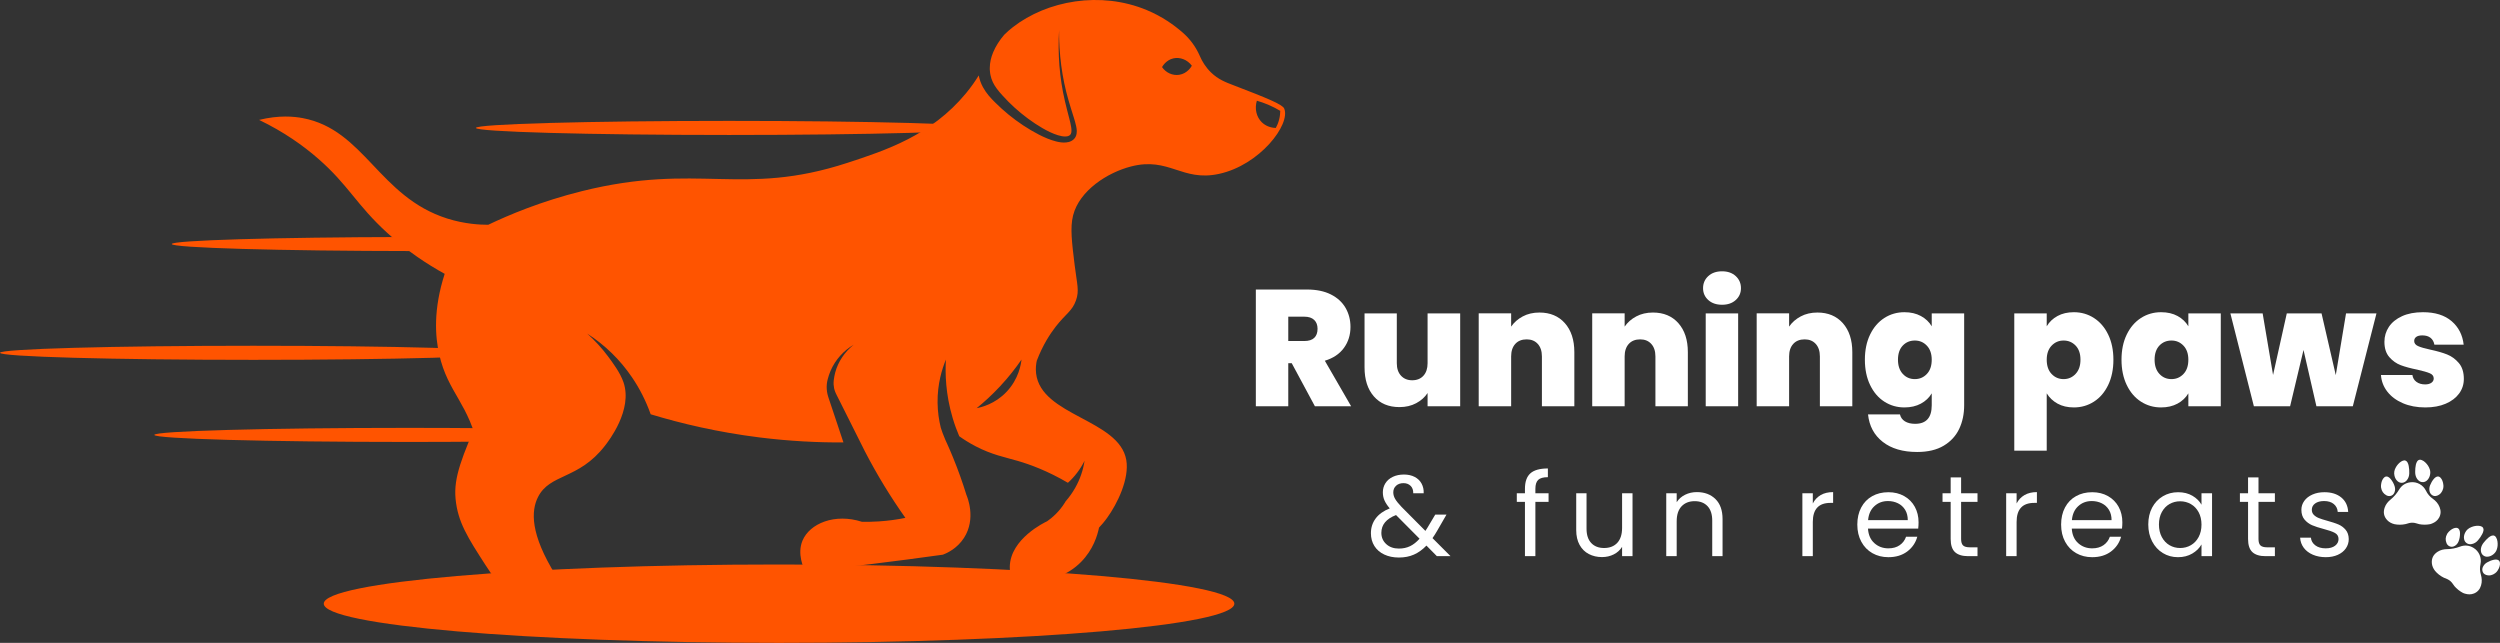 <svg width="280" height="72" viewBox="0 0 280 72" fill="none" xmlns="http://www.w3.org/2000/svg">
<rect x="0" y="0" width="280" height="72" fill="#333333" stroke="none"/>
<g clip-path="url(#clip0_5_628)">
<path d="M29.021 13.431C31.825 14.783 33.982 16.328 35.633 17.769C39.048 20.747 39.899 22.918 43.385 26.096C45.616 28.129 47.854 29.598 49.805 30.67C48.513 34.683 48.739 37.686 49.193 39.698C50.176 44.048 52.547 45.169 53.63 50.45C54.181 53.132 54.49 46.288 53.967 46.24C53.88 46.232 53.787 46.439 53.731 46.572C51.772 51.133 50.792 53.413 51.023 55.861C51.27 58.475 52.385 60.202 54.406 63.332C55.791 65.475 57.184 67.072 58.182 68.115C58.182 68.115 57.632 69.608 59.21 69.652H69.084C69.104 69.02 69.045 67.786 68.269 66.632C67.082 64.874 64.725 64.035 62.274 64.481C59.339 59.782 59.495 57.194 60.248 55.686C61.584 53.01 64.788 53.752 67.75 49.93C68.165 49.394 70.882 45.915 69.834 42.823C69.471 41.752 68.604 40.593 68.092 39.907C67.409 38.989 66.626 38.136 65.761 37.359C66.736 37.988 67.662 38.716 68.508 39.54C69.358 40.364 70.122 41.281 70.795 42.275C71.657 43.541 72.355 44.931 72.876 46.399C76.338 47.449 80.419 48.408 85.04 48.989C88.463 49.417 91.627 49.567 94.466 49.552L92.826 44.641C92.777 44.498 92.711 44.302 92.674 44.127C92.632 43.945 92.608 43.763 92.596 43.579C92.569 43.215 92.608 42.839 92.697 42.499C92.78 42.167 92.891 41.845 93.023 41.533C93.559 40.283 94.5 39.26 95.618 38.606C94.603 39.413 93.864 40.519 93.544 41.717C93.466 42.015 93.409 42.317 93.377 42.622C93.345 42.919 93.36 43.198 93.417 43.473C93.446 43.611 93.488 43.746 93.537 43.874C93.588 44.011 93.643 44.115 93.719 44.27L94.156 45.138L96.886 50.588L96.893 50.6C97.527 51.822 98.24 53.099 99.038 54.409C99.827 55.7 100.621 56.898 101.402 58.002C100.52 58.181 99.522 58.327 98.427 58.398C97.76 58.44 97.132 58.452 96.542 58.442C93.517 57.459 90.687 58.619 89.879 60.55C89.264 62.023 89.977 63.577 90.193 64.007C92.626 63.756 95.092 63.478 97.594 63.174C100.311 62.844 102.982 62.492 105.606 62.124C106.075 61.944 107.2 61.44 107.972 60.237C109.36 58.073 108.328 55.634 108.235 55.417C107.824 54.082 107.33 52.68 106.738 51.234L106.731 51.219C106.529 50.725 106.316 50.223 106.087 49.719C105.97 49.46 105.985 49.505 105.873 49.249C105.626 48.684 105.466 48.214 105.369 47.901C105.163 47.075 105.02 46.136 105.008 45.103C104.981 42.965 105.527 41.279 105.942 40.275C105.854 41.783 105.893 44.124 106.701 46.827C106.917 47.559 107.17 48.238 107.438 48.863H107.441C107.947 49.222 108.556 49.611 109.269 49.982C111.124 50.946 112.507 51.187 114.001 51.625C115.389 52.03 117.333 52.741 119.605 54.072H119.608C120.355 53.398 120.993 52.564 121.47 51.61C121.315 52.645 120.966 53.681 120.421 54.64C120.124 55.169 119.767 55.673 119.355 56.142C119.355 56.148 119.35 56.152 119.345 56.155C119.33 56.192 119.308 56.226 119.284 56.266C118.618 57.343 117.807 58.014 117.276 58.383C117.028 58.496 113.176 60.328 113.097 63.451C113.087 63.864 113.139 64.379 113.357 64.971C113.728 65.052 118.099 65.937 121.062 62.955C122.451 61.56 122.92 59.929 123.092 59.089C123.328 58.843 123.654 58.476 123.996 58.001C125.141 56.425 126.507 53.619 126.143 51.517C125.352 46.964 116.605 46.593 116.043 41.829C115.969 41.212 116.055 40.698 116.121 40.398C116.797 38.625 117.613 37.398 118.217 36.613C119.387 35.103 120.079 34.86 120.509 33.647C120.898 32.556 120.635 31.896 120.362 29.69C120.06 27.219 119.834 25.512 120.187 24.123C120.9 21.326 124.052 19.32 126.669 18.646C130.946 17.541 132.367 20.375 136.521 19.477C141.091 18.491 144.568 13.941 143.833 12.159C143.639 11.691 141.853 10.97 138.27 9.593C137.302 9.222 136.452 8.917 135.622 8.103C135.027 7.52 134.636 6.869 134.379 6.268C133.953 5.287 133.32 4.409 132.519 3.699C131.501 2.799 130.148 1.837 128.42 1.121C123.263 -1.021 117.278 0.059 113.443 3.042C113.074 3.33 112.759 3.605 112.487 3.881C112.482 3.883 112.477 3.888 112.474 3.893C111.958 4.495 111.519 5.171 111.226 5.877C111 6.423 110.865 6.992 110.858 7.559C110.855 7.7 110.848 7.845 110.873 7.982C110.895 8.123 110.897 8.268 110.932 8.403C110.988 8.681 111.079 8.946 111.199 9.205C111.443 9.721 111.828 10.198 112.263 10.675C112.706 11.16 113.15 11.62 113.632 12.052C114.592 12.918 115.642 13.705 116.759 14.354C117.317 14.674 117.897 14.964 118.489 15.146C118.781 15.234 119.084 15.298 119.351 15.286C119.624 15.279 119.835 15.183 119.926 15.013C120.027 14.843 120.019 14.531 119.97 14.226C119.921 13.916 119.843 13.596 119.761 13.277C119.597 12.637 119.422 11.988 119.273 11.336C118.663 8.727 118.457 6.034 118.617 3.378C118.597 6.039 118.938 8.695 119.673 11.233C119.852 11.87 120.059 12.497 120.258 13.136C120.356 13.456 120.454 13.778 120.528 14.123C120.563 14.297 120.595 14.474 120.6 14.669C120.602 14.861 120.582 15.079 120.482 15.293C120.381 15.51 120.202 15.679 120.005 15.782C119.809 15.891 119.597 15.94 119.401 15.955C119.005 15.992 118.644 15.928 118.297 15.844C117.607 15.669 116.975 15.392 116.366 15.082C115.148 14.457 114.02 13.695 112.959 12.836C112.428 12.408 111.922 11.936 111.443 11.464C110.959 10.985 110.46 10.446 110.096 9.772C109.865 9.356 109.708 8.909 109.617 8.449C109.251 9.051 108.796 9.71 108.19 10.448C104.288 15.172 99.168 16.852 94.878 18.249C83.117 22.083 78.259 18.16 65.19 21.404C60.556 22.555 56.937 24.099 54.682 25.174C53.775 25.174 52.063 25.1 50.082 24.473C42.436 22.046 40.807 14.528 33.91 13.229C32.945 13.047 31.272 12.875 29.021 13.428L29.021 13.431ZM140.767 11.281C141.158 11.391 141.594 11.538 142.059 11.736C142.569 11.954 143.013 12.19 143.387 12.416C143.386 12.671 143.36 13.007 143.263 13.387C143.162 13.782 143.018 14.099 142.892 14.329C142.69 14.326 141.926 14.287 141.322 13.694C140.71 13.094 140.501 12.162 140.767 11.281ZM130.148 7.514C130.216 7.393 130.612 6.722 131.418 6.538C132.172 6.368 132.988 6.69 133.487 7.359C133.438 7.452 132.993 8.239 132.064 8.38C131.332 8.488 130.585 8.151 130.148 7.514ZM109.386 45.715C110.205 45.051 111.101 44.24 112.013 43.261C112.991 42.213 113.777 41.193 114.408 40.275C114.349 40.804 114.099 42.439 112.742 43.876C111.448 45.248 109.917 45.614 109.386 45.715Z" fill="#FF5400"/>
<path d="M87.255 72C115.417 72 138.247 70.035 138.247 67.612C138.247 65.189 115.417 63.224 87.255 63.224C59.092 63.224 36.262 65.189 36.262 67.612C36.262 70.035 59.092 72 87.255 72Z" fill="#FF5400"/>
<path d="M81.676 15.117C97.347 15.117 110.05 14.764 110.05 14.328C110.05 13.893 97.347 13.539 81.676 13.539C66.005 13.539 53.302 13.893 53.302 14.328C53.302 14.764 66.005 15.117 81.676 15.117Z" fill="#FF5400"/>
<path d="M28.374 40.303C44.045 40.303 56.748 39.95 56.748 39.514C56.748 39.078 44.045 38.725 28.374 38.725C12.704 38.725 0 39.078 0 39.514C0 39.95 12.704 40.303 28.374 40.303Z" fill="#FF5400"/>
<path d="M61.645 49.221C61.63 48.83 61.628 48.443 61.636 48.058C57.085 47.972 51.584 47.921 45.657 47.921C29.987 47.921 17.283 48.274 17.283 48.71C17.283 49.145 29.986 49.498 45.657 49.498C51.596 49.498 57.107 49.448 61.664 49.361C61.657 49.314 61.651 49.268 61.645 49.221Z" fill="#FF5400"/>
<path d="M45.466 26.545C30.799 26.576 19.239 26.916 19.239 27.332C19.239 27.757 31.318 28.103 46.449 28.12C46.099 27.608 45.772 27.083 45.466 26.545Z" fill="#FF5400"/>
<path d="M147.269 45.502L144.675 40.68H144.286V45.502H140.654V32.426H146.38C147.43 32.426 148.319 32.608 149.048 32.973C149.777 33.338 150.327 33.839 150.698 34.475C151.068 35.112 151.254 35.827 151.254 36.618C151.254 37.508 151.01 38.29 150.522 38.964C150.033 39.639 149.32 40.117 148.381 40.402L151.328 45.503H147.269V45.502ZM144.286 38.194H146.083C146.577 38.194 146.948 38.077 147.195 37.842C147.442 37.607 147.566 37.267 147.566 36.822C147.566 36.401 147.439 36.071 147.186 35.829C146.933 35.588 146.565 35.468 146.083 35.468H144.286V38.195V38.194Z" fill="white"/>
<path d="M163.54 35.097V45.502H159.889V44.019C159.58 44.489 159.154 44.869 158.611 45.159C158.067 45.45 157.443 45.595 156.739 45.595C155.528 45.595 154.573 45.197 153.876 44.399C153.177 43.601 152.829 42.516 152.829 41.144V35.097H156.442V40.68C156.442 41.274 156.6 41.74 156.915 42.08C157.23 42.421 157.647 42.59 158.166 42.59C158.697 42.59 159.117 42.421 159.426 42.08C159.734 41.74 159.889 41.274 159.889 40.68V35.097H163.54L163.54 35.097Z" fill="white"/>
<path d="M175.27 36.2C175.974 36.998 176.326 38.077 176.326 39.437V45.502H172.694V39.919C172.694 39.326 172.539 38.859 172.231 38.519C171.922 38.179 171.508 38.009 170.989 38.009C170.446 38.009 170.019 38.179 169.711 38.519C169.402 38.859 169.248 39.326 169.248 39.919V45.502H165.615V35.096H169.248V36.58C169.569 36.111 170.001 35.73 170.545 35.44C171.088 35.149 171.712 35.004 172.417 35.004C173.615 35.004 174.566 35.403 175.27 36.2H175.27Z" fill="white"/>
<path d="M187.983 36.2C188.687 36.998 189.039 38.077 189.039 39.437V45.502H185.407V39.919C185.407 39.326 185.252 38.859 184.943 38.519C184.634 38.179 184.221 38.009 183.702 38.009C183.158 38.009 182.732 38.179 182.423 38.519C182.114 38.859 181.96 39.326 181.96 39.919V45.502H178.328V35.096H181.96V36.58C182.281 36.111 182.713 35.73 183.257 35.44C183.801 35.149 184.425 35.004 185.129 35.004C186.327 35.004 187.279 35.403 187.983 36.2H187.983Z" fill="white"/>
<path d="M191.327 33.604C190.938 33.252 190.743 32.809 190.743 32.277C190.743 31.733 190.938 31.282 191.327 30.923C191.716 30.565 192.232 30.386 192.874 30.386C193.505 30.386 194.014 30.565 194.403 30.923C194.792 31.282 194.987 31.733 194.987 32.277C194.987 32.809 194.792 33.252 194.403 33.604C194.014 33.956 193.505 34.133 192.874 34.133C192.232 34.133 191.716 33.956 191.327 33.604ZM194.672 35.097V45.503H191.04V35.097H194.672Z" fill="white"/>
<path d="M206.403 36.2C207.107 36.998 207.459 38.077 207.459 39.437V45.502H203.827V39.919C203.827 39.326 203.672 38.859 203.363 38.519C203.054 38.179 202.641 38.009 202.122 38.009C201.578 38.009 201.152 38.179 200.843 38.519C200.534 38.859 200.38 39.326 200.38 39.919V45.502H196.748V35.096H200.38V36.58C200.701 36.111 201.133 35.73 201.677 35.44C202.22 35.149 202.844 35.004 203.549 35.004C204.747 35.004 205.698 35.403 206.403 36.2Z" fill="white"/>
<path d="M215.14 35.394C215.665 35.678 216.069 36.061 216.354 36.544V35.097H219.986V45.391C219.986 46.368 219.801 47.249 219.43 48.034C219.059 48.819 218.481 49.447 217.697 49.917C216.912 50.386 215.921 50.622 214.723 50.622C213.116 50.622 211.832 50.244 210.868 49.49C209.904 48.736 209.354 47.71 209.219 46.411H212.795C212.869 46.745 213.055 47.005 213.351 47.19C213.648 47.375 214.03 47.468 214.5 47.468C215.736 47.468 216.354 46.776 216.354 45.391V44.056C216.069 44.538 215.665 44.921 215.14 45.206C214.615 45.49 214 45.632 213.296 45.632C212.468 45.632 211.717 45.416 211.044 44.983C210.37 44.55 209.84 43.929 209.451 43.119C209.061 42.309 208.867 41.366 208.867 40.29C208.867 39.214 209.061 38.275 209.451 37.471C209.84 36.667 210.37 36.049 211.044 35.616C211.717 35.183 212.468 34.967 213.296 34.967C214 34.967 214.614 35.109 215.14 35.394ZM215.807 38.714C215.442 38.331 214.995 38.139 214.464 38.139C213.92 38.139 213.469 38.328 213.111 38.704C212.752 39.082 212.573 39.611 212.573 40.29C212.573 40.958 212.752 41.486 213.111 41.876C213.469 42.266 213.92 42.46 214.464 42.46C214.995 42.46 215.442 42.269 215.807 41.885C216.171 41.502 216.354 40.971 216.354 40.29C216.354 39.623 216.171 39.097 215.807 38.714Z" fill="white"/>
<path d="M230.437 35.394C230.956 35.109 231.568 34.967 232.272 34.967C233.1 34.967 233.85 35.183 234.523 35.616C235.196 36.049 235.728 36.667 236.117 37.471C236.506 38.275 236.701 39.215 236.701 40.29C236.701 41.366 236.506 42.309 236.117 43.119C235.728 43.929 235.196 44.55 234.523 44.983C233.85 45.416 233.099 45.632 232.272 45.632C231.568 45.632 230.959 45.49 230.446 45.206C229.934 44.921 229.529 44.538 229.233 44.056V50.473H225.6V35.097H229.233V36.544C229.517 36.061 229.919 35.678 230.437 35.394ZM232.467 38.704C232.102 38.328 231.654 38.139 231.123 38.139C230.592 38.139 230.144 38.331 229.78 38.714C229.415 39.097 229.233 39.623 229.233 40.29C229.233 40.971 229.415 41.502 229.78 41.885C230.144 42.269 230.592 42.46 231.123 42.46C231.655 42.46 232.102 42.266 232.467 41.876C232.831 41.486 233.013 40.958 233.013 40.29C233.013 39.611 232.831 39.082 232.467 38.704Z" fill="white"/>
<path d="M238.193 37.471C238.582 36.667 239.113 36.049 239.786 35.616C240.46 35.183 241.21 34.967 242.038 34.967C242.754 34.967 243.372 35.109 243.891 35.394C244.41 35.678 244.811 36.061 245.096 36.544V35.097H248.728V45.502H245.096V44.056C244.812 44.538 244.407 44.921 243.882 45.206C243.357 45.49 242.742 45.632 242.038 45.632C241.21 45.632 240.459 45.416 239.786 44.983C239.113 44.55 238.582 43.929 238.193 43.119C237.803 42.309 237.609 41.366 237.609 40.29C237.609 39.214 237.803 38.275 238.193 37.471ZM244.549 38.714C244.184 38.331 243.736 38.139 243.205 38.139C242.661 38.139 242.211 38.328 241.852 38.704C241.494 39.082 241.315 39.611 241.315 40.29C241.315 40.958 241.494 41.486 241.852 41.876C242.211 42.266 242.662 42.46 243.205 42.46C243.736 42.46 244.184 42.269 244.549 41.885C244.913 41.502 245.095 40.971 245.095 40.29C245.095 39.623 244.913 39.097 244.549 38.714Z" fill="white"/>
<path d="M266.165 35.097L263.516 45.502H259.439L257.993 39.196L256.492 45.502H252.434L249.802 35.097H253.416L254.583 41.997L256.121 35.097H260.013L261.607 42.015L262.756 35.097H266.165Z" fill="white"/>
<path d="M269.121 45.159C268.386 44.844 267.805 44.411 267.379 43.861C266.953 43.311 266.715 42.69 266.666 41.997H270.187C270.236 42.331 270.391 42.59 270.65 42.776C270.909 42.962 271.231 43.054 271.614 43.054C271.91 43.054 272.145 42.993 272.318 42.869C272.491 42.745 272.577 42.585 272.577 42.387C272.577 42.127 272.435 41.935 272.151 41.812C271.867 41.688 271.397 41.552 270.743 41.403C270.001 41.255 269.383 41.088 268.889 40.903C268.395 40.717 267.966 40.414 267.601 39.993C267.237 39.573 267.055 39.005 267.055 38.287C267.055 37.669 267.222 37.109 267.555 36.608C267.889 36.108 268.38 35.709 269.028 35.412C269.677 35.115 270.458 34.967 271.373 34.967C272.732 34.967 273.8 35.301 274.579 35.968C275.357 36.636 275.808 37.514 275.931 38.602H272.651C272.59 38.268 272.444 38.012 272.216 37.833C271.987 37.653 271.682 37.564 271.299 37.564C271.002 37.564 270.776 37.619 270.622 37.73C270.467 37.842 270.39 37.996 270.39 38.194C270.39 38.442 270.532 38.63 270.817 38.76C271.101 38.89 271.558 39.023 272.188 39.159C272.941 39.32 273.568 39.499 274.069 39.697C274.569 39.895 275.007 40.213 275.384 40.652C275.761 41.091 275.95 41.688 275.95 42.442C275.95 43.048 275.774 43.592 275.422 44.074C275.069 44.556 274.569 44.937 273.92 45.215C273.272 45.494 272.509 45.632 271.632 45.632C270.693 45.632 269.855 45.475 269.121 45.159H269.121Z" fill="white"/>
<path d="M160.929 62.289L159.76 61.106C159.324 61.56 158.857 61.897 158.36 62.115C157.863 62.334 157.303 62.443 156.677 62.443C156.061 62.443 155.515 62.332 155.04 62.109C154.564 61.886 154.196 61.569 153.935 61.157C153.674 60.746 153.543 60.266 153.543 59.718C153.543 59.092 153.721 58.541 154.076 58.065C154.431 57.59 154.956 57.215 155.65 56.94C155.376 56.615 155.179 56.315 155.059 56.04C154.939 55.766 154.879 55.466 154.879 55.14C154.879 54.763 154.975 54.422 155.168 54.118C155.361 53.814 155.637 53.576 155.997 53.405C156.356 53.233 156.772 53.148 157.242 53.148C157.705 53.148 158.107 53.238 158.45 53.418C158.792 53.598 159.049 53.848 159.221 54.17C159.392 54.491 159.469 54.849 159.452 55.243H158.283C158.291 54.892 158.193 54.616 157.987 54.414C157.782 54.213 157.516 54.112 157.191 54.112C156.849 54.112 156.573 54.208 156.363 54.401C156.153 54.594 156.048 54.84 156.048 55.14C156.048 55.397 156.119 55.646 156.26 55.886C156.401 56.126 156.639 56.422 156.973 56.773L159.644 59.46L159.876 59.1L160.749 57.634H162.008L160.955 59.46C160.809 59.717 160.638 59.987 160.441 60.27L162.458 62.289H160.929L160.929 62.289ZM157.93 61.171C158.302 60.991 158.656 60.712 158.989 60.335L156.356 57.686C155.26 58.106 154.712 58.771 154.712 59.679C154.712 60.185 154.894 60.605 155.258 60.939C155.622 61.273 156.095 61.44 156.677 61.44C157.14 61.44 157.557 61.351 157.93 61.171Z" fill="white"/>
<path d="M173.44 56.208H171.963V62.29H170.794V56.208H169.882V55.244H170.794V54.742C170.794 53.954 170.998 53.377 171.404 53.013C171.811 52.649 172.464 52.467 173.363 52.467V53.444C172.849 53.444 172.488 53.545 172.278 53.746C172.068 53.948 171.963 54.279 171.963 54.742V55.244H173.44V56.208H173.44Z" fill="white"/>
<path d="M182.843 55.244V62.29H181.674V61.248C181.451 61.608 181.141 61.889 180.743 62.091C180.345 62.292 179.906 62.393 179.426 62.393C178.878 62.393 178.386 62.279 177.949 62.052C177.513 61.825 177.167 61.484 176.915 61.03C176.662 60.576 176.536 60.023 176.536 59.371V55.244H177.692V59.217C177.692 59.911 177.867 60.445 178.219 60.818C178.57 61.191 179.049 61.377 179.657 61.377C180.282 61.377 180.775 61.184 181.134 60.799C181.494 60.413 181.674 59.852 181.674 59.114V55.244H182.843V55.244Z" fill="white"/>
<path d="M192.13 55.893C192.661 56.412 192.926 57.16 192.926 58.137V62.289H191.77V58.304C191.77 57.601 191.595 57.063 191.244 56.69C190.892 56.317 190.413 56.131 189.805 56.131C189.189 56.131 188.699 56.324 188.334 56.709C187.97 57.095 187.789 57.657 187.789 58.394V62.289H186.62V55.244H187.789V56.246C188.02 55.886 188.334 55.608 188.733 55.411C189.131 55.214 189.57 55.115 190.049 55.115C190.905 55.115 191.599 55.374 192.13 55.893Z" fill="white"/>
<path d="M203.915 55.449C204.296 55.227 204.761 55.115 205.309 55.115V56.324H205.001C203.69 56.324 203.035 57.035 203.035 58.458V62.289H201.866V55.243H203.035V56.388C203.24 55.985 203.534 55.672 203.915 55.449L203.915 55.449Z" fill="white"/>
<path d="M214.84 59.203H209.214C209.256 59.898 209.494 60.44 209.926 60.83C210.359 61.22 210.883 61.415 211.5 61.415C212.005 61.415 212.427 61.297 212.765 61.061C213.103 60.826 213.341 60.511 213.478 60.116H214.737C214.548 60.794 214.172 61.344 213.607 61.769C213.041 62.193 212.339 62.405 211.5 62.405C210.832 62.405 210.235 62.255 209.708 61.955C209.182 61.655 208.768 61.229 208.469 60.676C208.169 60.123 208.019 59.482 208.019 58.754C208.019 58.025 208.165 57.387 208.456 56.838C208.747 56.289 209.156 55.867 209.683 55.572C210.209 55.276 210.815 55.128 211.5 55.128C212.168 55.128 212.759 55.274 213.273 55.565C213.787 55.856 214.183 56.257 214.461 56.767C214.739 57.277 214.879 57.854 214.879 58.497C214.879 58.72 214.866 58.955 214.84 59.203ZM213.376 57.101C213.179 56.78 212.911 56.536 212.573 56.369C212.234 56.201 211.86 56.118 211.449 56.118C210.858 56.118 210.355 56.306 209.94 56.684C209.524 57.061 209.286 57.584 209.227 58.252H213.671C213.671 57.807 213.572 57.423 213.376 57.101Z" fill="white"/>
<path d="M219.644 56.208V60.361C219.644 60.704 219.716 60.946 219.862 61.087C220.008 61.229 220.26 61.3 220.62 61.3H221.481V62.29H220.427C219.776 62.29 219.288 62.14 218.963 61.84C218.638 61.54 218.475 61.047 218.475 60.361V56.208H217.563V55.244H218.475V53.47H219.644V55.244H221.481V56.208H219.644Z" fill="white"/>
<path d="M226.741 55.449C227.121 55.227 227.586 55.115 228.134 55.115V56.324H227.826C226.516 56.324 225.86 57.035 225.86 58.458V62.289H224.691V55.243H225.86V56.388C226.066 55.985 226.359 55.672 226.74 55.449L226.741 55.449Z" fill="white"/>
<path d="M237.665 59.203H232.039C232.082 59.898 232.32 60.44 232.752 60.83C233.184 61.22 233.709 61.415 234.325 61.415C234.83 61.415 235.252 61.297 235.591 61.061C235.929 60.826 236.167 60.511 236.304 60.116H237.562C237.374 60.794 236.997 61.344 236.432 61.769C235.867 62.193 235.165 62.405 234.325 62.405C233.658 62.405 233.06 62.255 232.534 61.955C232.007 61.655 231.594 61.229 231.294 60.676C230.994 60.123 230.845 59.482 230.845 58.754C230.845 58.025 230.99 57.387 231.281 56.838C231.572 56.289 231.981 55.867 232.508 55.572C233.035 55.276 233.64 55.128 234.326 55.128C234.994 55.128 235.585 55.274 236.099 55.565C236.612 55.856 237.008 56.257 237.287 56.767C237.565 57.277 237.704 57.854 237.704 58.497C237.704 58.72 237.691 58.955 237.665 59.203ZM236.201 57.101C236.004 56.78 235.736 56.536 235.398 56.369C235.06 56.201 234.685 56.118 234.274 56.118C233.683 56.118 233.18 56.306 232.765 56.684C232.35 57.061 232.112 57.584 232.052 58.252H236.496C236.496 57.807 236.398 57.423 236.201 57.101Z" fill="white"/>
<path d="M241.043 56.844C241.335 56.3 241.735 55.878 242.245 55.578C242.754 55.278 243.321 55.128 243.947 55.128C244.563 55.128 245.098 55.261 245.552 55.526C246.006 55.792 246.344 56.127 246.567 56.529V55.244H247.749V62.289H246.567V60.978C246.336 61.389 245.991 61.73 245.533 62C245.075 62.27 244.541 62.405 243.934 62.405C243.308 62.405 242.743 62.251 242.238 61.942C241.733 61.633 241.334 61.201 241.043 60.644C240.752 60.087 240.607 59.452 240.607 58.741C240.607 58.021 240.753 57.389 241.043 56.844ZM246.246 57.365C246.032 56.971 245.743 56.669 245.379 56.459C245.015 56.249 244.615 56.144 244.178 56.144C243.741 56.144 243.343 56.247 242.983 56.453C242.624 56.658 242.337 56.959 242.123 57.353C241.909 57.747 241.802 58.21 241.802 58.741C241.802 59.281 241.909 59.75 242.123 60.149C242.337 60.548 242.624 60.852 242.983 61.062C243.343 61.272 243.741 61.377 244.178 61.377C244.615 61.377 245.015 61.272 245.379 61.062C245.743 60.852 246.032 60.548 246.246 60.149C246.46 59.751 246.567 59.286 246.567 58.754C246.567 58.223 246.46 57.76 246.246 57.365Z" fill="white"/>
<path d="M252.951 56.208V60.361C252.951 60.704 253.024 60.946 253.169 61.087C253.315 61.229 253.568 61.3 253.927 61.3H254.788V62.29H253.735C253.084 62.29 252.596 62.14 252.271 61.84C251.945 61.54 251.782 61.047 251.782 60.361V56.208H250.87V55.244H251.782V53.47H252.951V55.244H254.788V56.208H252.951Z" fill="white"/>
<path d="M259.04 62.128C258.611 61.944 258.273 61.687 258.025 61.357C257.777 61.027 257.64 60.648 257.614 60.219H258.821C258.855 60.571 259.02 60.858 259.316 61.08C259.611 61.303 259.999 61.414 260.478 61.414C260.923 61.414 261.275 61.316 261.531 61.119C261.788 60.922 261.917 60.673 261.917 60.373C261.917 60.064 261.779 59.835 261.505 59.685C261.231 59.535 260.807 59.387 260.234 59.241C259.711 59.104 259.285 58.965 258.956 58.824C258.626 58.682 258.344 58.472 258.108 58.193C257.872 57.915 257.755 57.549 257.755 57.094C257.755 56.734 257.862 56.404 258.076 56.104C258.29 55.804 258.594 55.566 258.988 55.391C259.382 55.215 259.831 55.127 260.337 55.127C261.116 55.127 261.745 55.324 262.225 55.718C262.705 56.113 262.961 56.653 262.996 57.338H261.827C261.801 56.97 261.653 56.674 261.384 56.451C261.114 56.228 260.752 56.117 260.298 56.117C259.879 56.117 259.545 56.207 259.296 56.387C259.048 56.567 258.924 56.803 258.924 57.094C258.924 57.325 258.999 57.517 259.149 57.666C259.298 57.816 259.487 57.936 259.714 58.026C259.941 58.116 260.256 58.217 260.658 58.328C261.163 58.466 261.575 58.601 261.891 58.733C262.208 58.866 262.48 59.066 262.707 59.331C262.934 59.597 263.052 59.944 263.06 60.373C263.06 60.758 262.953 61.105 262.739 61.414C262.525 61.723 262.223 61.965 261.834 62.141C261.444 62.316 260.996 62.404 260.491 62.404C259.952 62.404 259.468 62.312 259.04 62.128V62.128Z" fill="white"/>
<path d="M268.173 58.706C268.339 58.741 268.549 58.769 268.793 58.768C269.02 58.766 269.218 58.739 269.376 58.706C269.396 58.702 269.425 58.696 269.461 58.688C269.587 58.659 269.709 58.611 269.835 58.582C270.097 58.521 270.359 58.529 270.615 58.61C270.727 58.645 270.839 58.679 270.953 58.706C271.117 58.738 271.319 58.764 271.55 58.765C271.792 58.766 272.002 58.739 272.171 58.706C272.201 58.699 272.237 58.688 272.278 58.675C272.313 58.663 272.348 58.651 272.383 58.637C272.716 58.505 272.994 58.304 273.173 57.987C273.393 57.599 273.394 57.196 273.232 56.789C273.076 56.397 272.807 56.094 272.466 55.854C272.137 55.624 271.888 55.329 271.713 54.969C271.392 54.311 270.695 53.924 269.971 54.014C269.411 54.083 268.979 54.365 268.69 54.851C268.435 55.279 268.116 55.648 267.731 55.962C267.441 56.198 267.211 56.483 267.086 56.84C266.902 57.364 266.981 57.843 267.366 58.255C267.586 58.489 267.865 58.629 268.173 58.707L268.173 58.706Z" fill="white"/>
<path d="M271.098 51.49C271.142 51.502 271.187 51.511 271.229 51.526C271.38 51.58 271.508 51.672 271.623 51.781C271.866 52.009 272.048 52.277 272.146 52.597C272.269 53 272.139 53.506 271.841 53.791C271.724 53.904 271.585 53.978 271.422 53.996C271.199 54.02 271.012 53.942 270.853 53.791C270.679 53.628 270.583 53.422 270.532 53.192C270.504 53.065 270.498 52.937 270.501 52.808C270.506 52.554 270.519 52.302 270.575 52.053C270.605 51.924 270.645 51.799 270.717 51.687C270.783 51.585 270.87 51.513 270.994 51.494C270.995 51.494 270.997 51.491 270.999 51.49C271.032 51.49 271.065 51.49 271.098 51.49Z" fill="white"/>
<path d="M269.341 51.566C269.368 51.574 269.395 51.58 269.421 51.59C269.518 51.626 269.584 51.697 269.636 51.784C269.71 51.909 269.749 52.046 269.776 52.187C269.83 52.465 269.846 52.745 269.837 53.027C269.828 53.31 269.744 53.57 269.559 53.791C269.439 53.935 269.289 54.036 269.1 54.067C268.892 54.102 268.708 54.042 268.547 53.91C268.351 53.749 268.243 53.534 268.183 53.291C268.096 52.942 268.169 52.621 268.348 52.318C268.488 52.081 268.663 51.875 268.89 51.717C268.994 51.645 269.105 51.589 269.233 51.571C269.236 51.571 269.238 51.568 269.241 51.567C269.274 51.567 269.308 51.567 269.341 51.567L269.341 51.566Z" fill="white"/>
<path d="M273.662 54.539C273.652 54.605 273.648 54.672 273.63 54.735C273.53 55.099 273.322 55.376 272.962 55.513C272.722 55.605 272.496 55.566 272.306 55.382C272.187 55.266 272.126 55.118 272.1 54.955C272.067 54.75 272.091 54.549 272.168 54.356C272.272 54.096 272.406 53.852 272.589 53.637C272.659 53.556 272.737 53.483 272.831 53.428C273.005 53.327 273.174 53.346 273.321 53.485C273.427 53.585 273.496 53.711 273.549 53.845C273.609 53.996 273.644 54.154 273.657 54.316C273.658 54.326 273.66 54.336 273.662 54.346V54.539H273.662Z" fill="white"/>
<path d="M266.672 54.348C266.681 54.286 266.687 54.224 266.698 54.164C266.736 53.949 266.805 53.746 266.94 53.57C266.97 53.531 267.005 53.495 267.043 53.463C267.174 53.352 267.318 53.336 267.471 53.412C267.587 53.47 267.679 53.557 267.759 53.656C267.959 53.902 268.115 54.174 268.205 54.48C268.272 54.706 268.271 54.935 268.178 55.157C268.093 55.362 267.947 55.502 267.724 55.547C267.565 55.579 267.412 55.55 267.272 55.473C266.939 55.289 266.745 55.005 266.685 54.63C266.68 54.6 266.677 54.571 266.672 54.541C266.672 54.477 266.672 54.412 266.672 54.348Z" fill="white"/>
<path d="M272.72 63.932C272.829 64.062 272.977 64.215 273.169 64.365C273.348 64.504 273.52 64.605 273.665 64.678C273.683 64.687 273.71 64.7 273.743 64.716C273.86 64.771 273.986 64.809 274.103 64.864C274.345 64.979 274.546 65.148 274.697 65.37C274.763 65.467 274.831 65.563 274.903 65.655C275.012 65.782 275.155 65.927 275.336 66.071C275.525 66.222 275.707 66.331 275.86 66.411C275.888 66.423 275.923 66.437 275.963 66.451C275.998 66.464 276.033 66.476 276.069 66.487C276.412 66.59 276.754 66.604 277.091 66.467C277.504 66.298 277.755 65.983 277.879 65.563C277.999 65.158 277.975 64.754 277.856 64.354C277.74 63.969 277.728 63.583 277.813 63.192C277.968 62.476 277.66 61.74 277.036 61.362C276.554 61.069 276.04 61.023 275.512 61.225C275.048 61.403 274.569 61.495 274.072 61.503C273.698 61.508 273.341 61.59 273.023 61.792C272.554 62.09 272.319 62.514 272.367 63.076C272.395 63.397 272.527 63.679 272.721 63.931L272.72 63.932Z" fill="white"/>
<path d="M279.482 60.081C279.509 60.118 279.539 60.152 279.563 60.191C279.648 60.327 279.691 60.478 279.715 60.635C279.764 60.964 279.742 61.287 279.62 61.6C279.468 61.992 279.052 62.309 278.642 62.348C278.48 62.364 278.325 62.336 278.186 62.249C277.996 62.13 277.897 61.953 277.865 61.736C277.831 61.5 277.882 61.278 277.984 61.066C278.041 60.949 278.116 60.845 278.197 60.745C278.358 60.549 278.525 60.359 278.723 60.199C278.826 60.116 278.935 60.042 279.061 59.999C279.176 59.96 279.289 59.956 279.398 60.019C279.399 60.02 279.402 60.019 279.404 60.019C279.43 60.039 279.456 60.06 279.482 60.081V60.081Z" fill="white"/>
<path d="M278.056 59.052C278.072 59.074 278.089 59.096 278.104 59.119C278.158 59.208 278.165 59.305 278.152 59.405C278.134 59.549 278.079 59.681 278.013 59.809C277.884 60.06 277.722 60.29 277.541 60.506C277.359 60.722 277.132 60.874 276.851 60.933C276.667 60.972 276.487 60.958 276.32 60.865C276.134 60.763 276.027 60.602 275.982 60.399C275.928 60.151 275.976 59.915 276.079 59.687C276.227 59.36 276.483 59.153 276.812 59.026C277.068 58.926 277.333 58.873 277.609 58.89C277.735 58.898 277.857 58.922 277.969 58.987C277.971 58.989 277.974 58.989 277.977 58.989C278.004 59.01 278.03 59.031 278.056 59.051V59.052Z" fill="white"/>
<path d="M279.608 64.065C279.559 64.109 279.515 64.16 279.462 64.198C279.158 64.423 278.823 64.511 278.456 64.395C278.211 64.318 278.057 64.147 278.022 63.886C278 63.72 278.044 63.566 278.124 63.422C278.225 63.24 278.369 63.098 278.548 62.995C278.791 62.855 279.047 62.746 279.324 62.691C279.429 62.67 279.536 62.661 279.643 62.677C279.843 62.705 279.964 62.825 279.993 63.025C280.014 63.17 279.991 63.311 279.949 63.449C279.903 63.605 279.833 63.751 279.742 63.886C279.737 63.895 279.733 63.904 279.728 63.913L279.608 64.065L279.608 64.065Z" fill="white"/>
<path d="M274.239 59.581C274.283 59.538 274.326 59.493 274.373 59.452C274.536 59.307 274.716 59.19 274.93 59.136C274.978 59.124 275.028 59.117 275.078 59.115C275.249 59.11 275.372 59.187 275.445 59.342C275.5 59.458 275.519 59.584 275.521 59.711C275.525 60.029 275.479 60.339 275.361 60.634C275.273 60.854 275.13 61.033 274.92 61.15C274.726 61.257 274.525 61.277 274.322 61.174C274.177 61.1 274.075 60.983 274.013 60.836C273.865 60.485 273.888 60.142 274.074 59.809C274.088 59.783 274.104 59.758 274.119 59.732C274.159 59.682 274.199 59.631 274.239 59.581L274.239 59.581Z" fill="white"/>
</g>
<defs>
<clipPath id="clip0_5_628">
<rect width="280" height="72" fill="white"/>
</clipPath>
</defs>
</svg>
